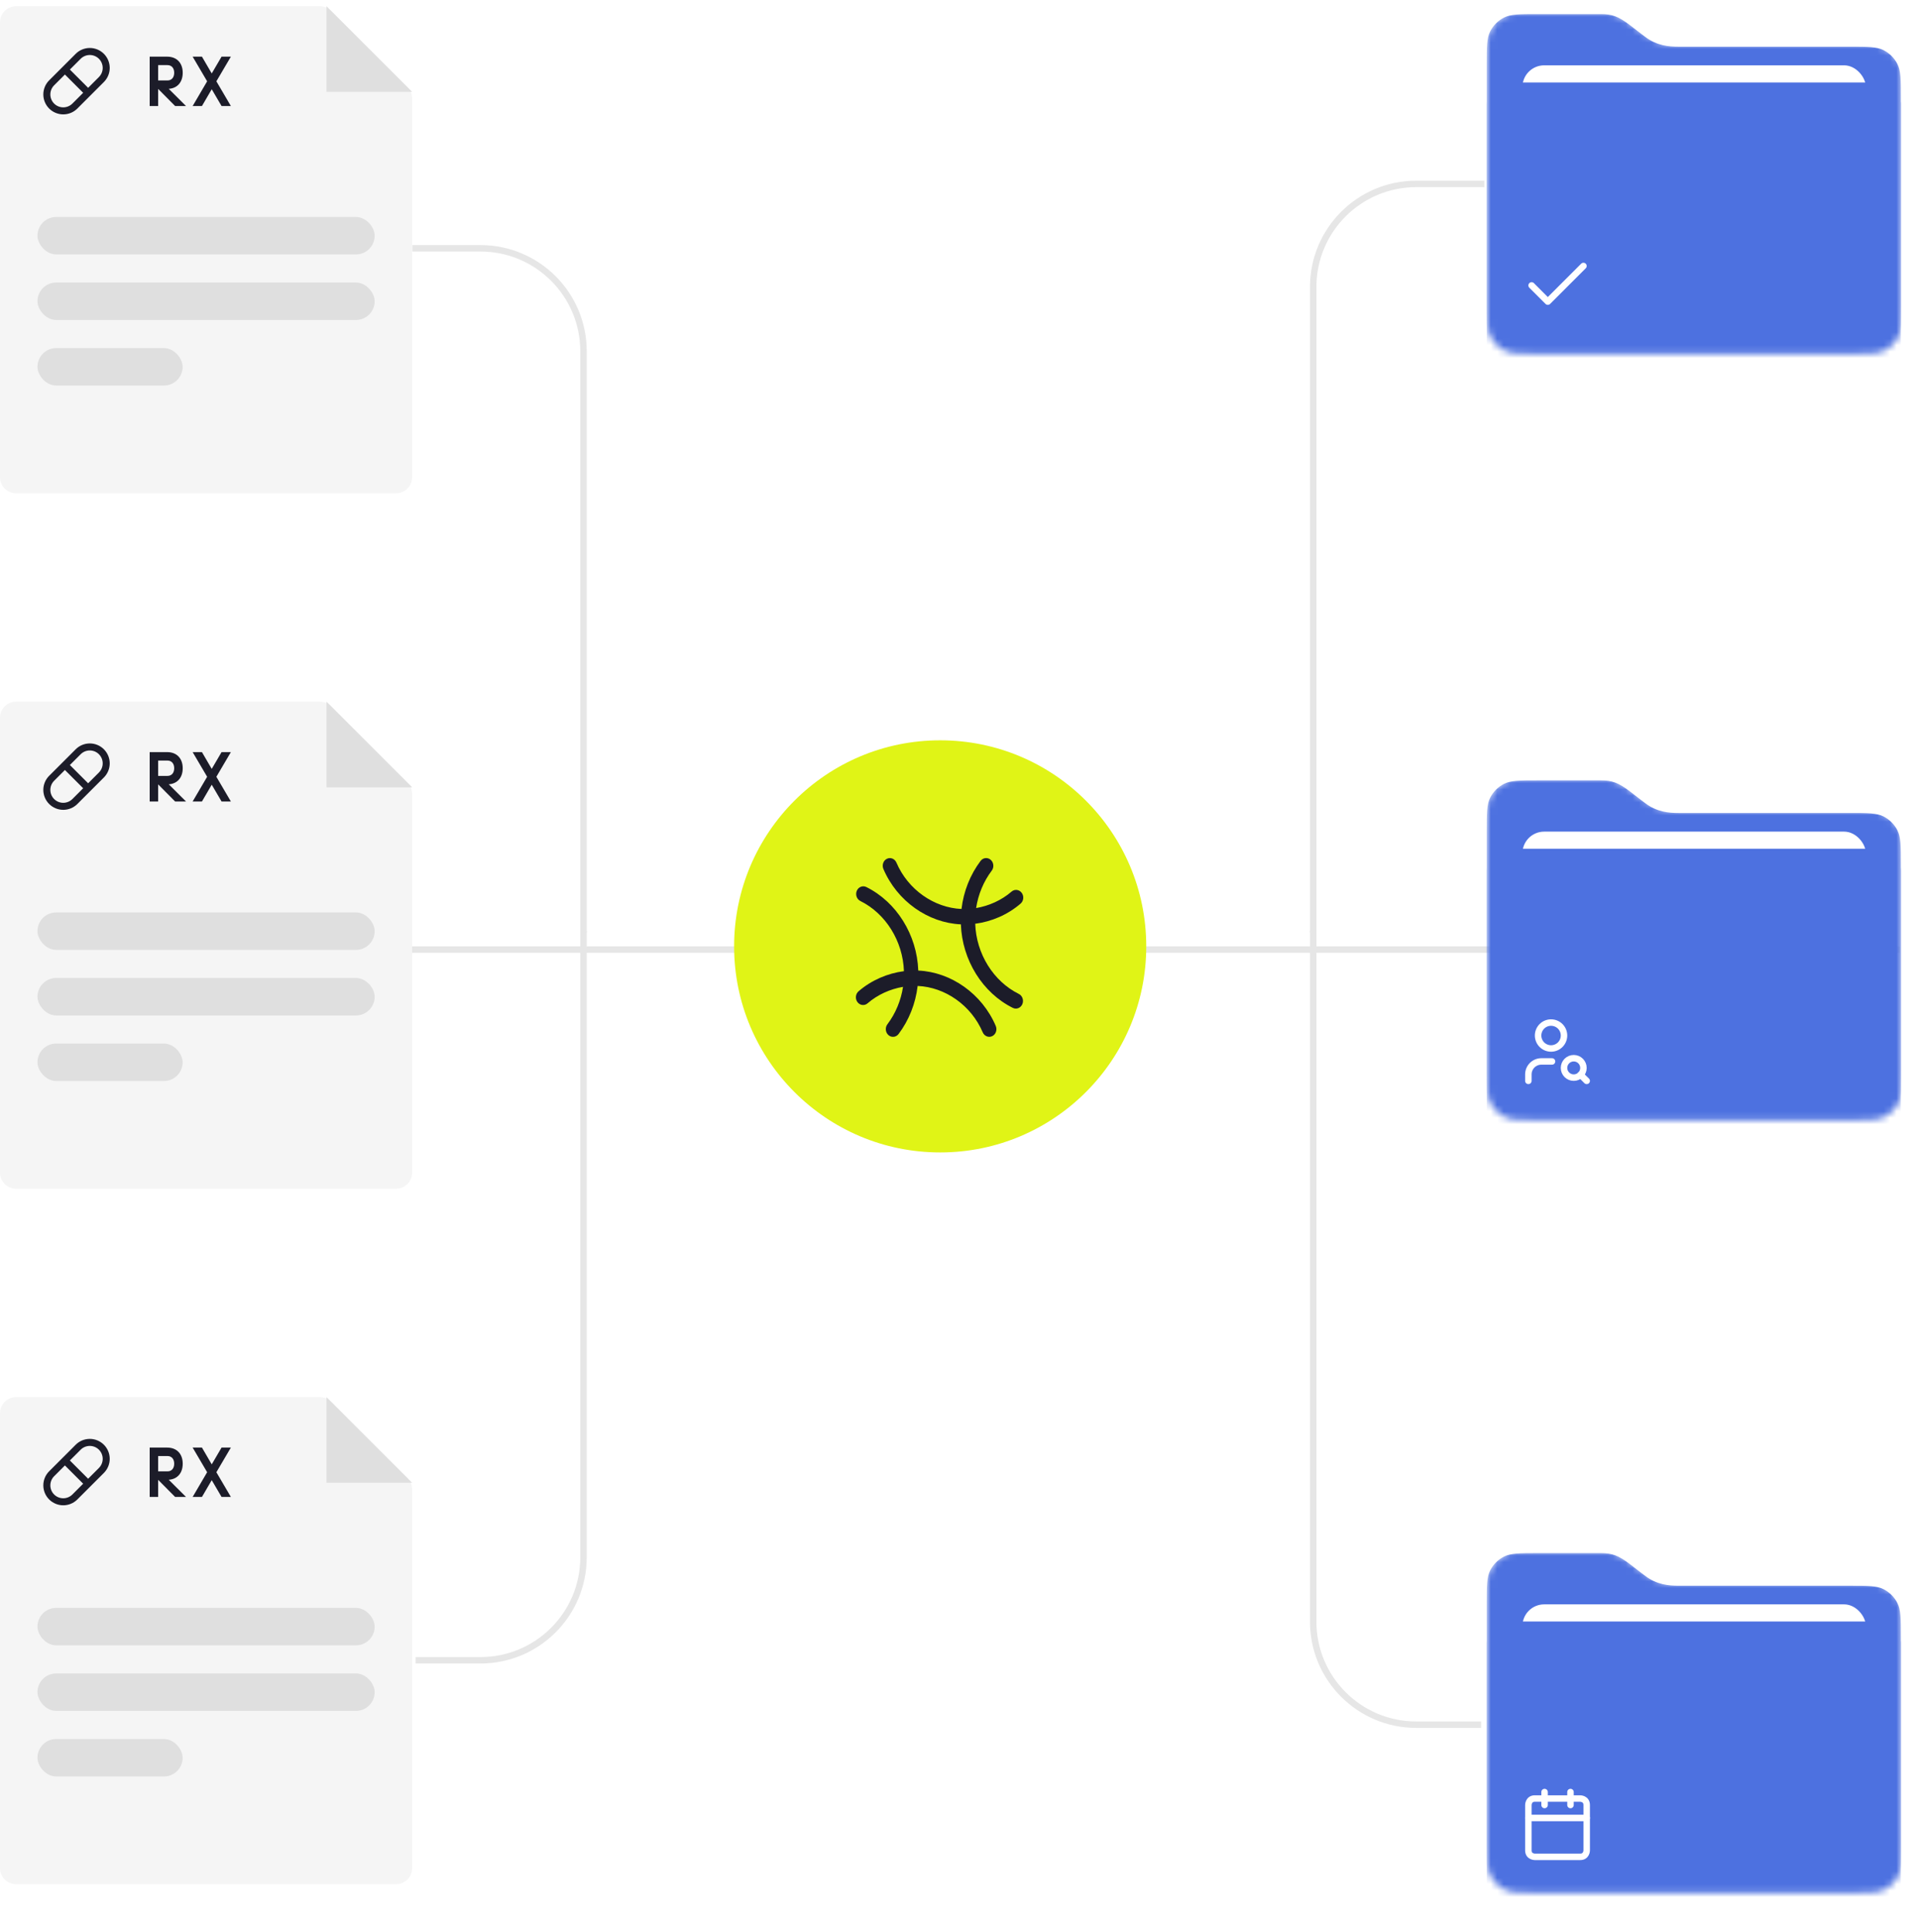 <svg width="298" height="300" viewBox="0 0 298 300" fill="none" xmlns="http://www.w3.org/2000/svg">
<path d="M203.926 144.831L203.926 44.56C203.926 35.723 211.089 28.56 219.926 28.56L230.5 28.56" stroke="#E6E6E6"/>
<path d="M90.612 144.831L90.612 54.56C90.612 45.723 83.449 38.56 74.612 38.56L64.038 38.56" stroke="#E6E6E6"/>
<path d="M203.926 144.56L203.926 251.831C203.926 260.668 211.089 267.831 219.926 267.831L230 267.831" stroke="#E6E6E6"/>
<path d="M90.612 144.56L90.612 241.831C90.612 250.668 83.449 257.831 74.612 257.831L64.538 257.831" stroke="#E6E6E6"/>
<line x1="295" y1="147.465" x2="1" y2="147.465" stroke="#E6E6E6"/>
<circle cx="146" cy="146.965" r="32" fill="#E0F416"/>
<path d="M137.18 134.943C136.924 134.341 137.17 133.633 137.729 133.362C138.289 133.09 138.95 133.357 139.206 133.959C140.99 138.147 145.044 140.973 149.311 141.157C149.628 138.434 150.663 135.823 152.276 133.691C152.662 133.179 153.364 133.103 153.843 133.521C154.321 133.938 154.396 134.691 154.009 135.203C152.746 136.872 151.903 138.893 151.583 141.015C153.57 140.678 155.516 139.814 157.087 138.458C157.565 138.045 158.267 138.128 158.654 138.643C159.041 139.158 158.967 139.911 158.489 140.323C156.488 142.051 153.987 143.121 151.441 143.451C151.598 148.113 154.267 152.397 158.208 154.349C158.768 154.626 159.014 155.337 158.759 155.936C158.503 156.535 157.842 156.796 157.282 156.519C152.589 154.194 149.408 149.096 149.214 143.545C144.123 143.318 139.307 139.938 137.18 134.943Z" fill="#1C1C29"/>
<path d="M154.631 159.324C154.887 159.926 154.642 160.634 154.082 160.906C153.522 161.178 152.861 160.91 152.605 160.309C150.821 156.12 146.767 153.294 142.5 153.111C142.183 155.833 141.149 158.445 139.536 160.577C139.149 161.088 138.447 161.164 137.969 160.747C137.49 160.329 137.416 159.576 137.802 159.065C139.065 157.395 139.908 155.374 140.229 153.253C138.241 153.59 136.296 154.453 134.725 155.81C134.246 156.222 133.545 156.14 133.157 155.624C132.77 155.109 132.844 154.357 133.322 153.944C135.323 152.217 137.824 151.146 140.37 150.816C140.214 146.154 137.544 141.871 133.603 139.919C133.043 139.641 132.797 138.931 133.052 138.332C133.308 137.733 133.969 137.472 134.529 137.749C139.222 140.074 142.403 145.171 142.597 150.723C147.688 150.949 152.504 154.329 154.631 159.324Z" fill="#1C1C29"/>
<path d="M49.668 0.965C50.33 0.965 50.964 1.228 51.431 1.696L63.27 13.534C63.737 14.001 64 14.636 64 15.297V74.109C64 75.486 62.884 76.602 61.507 76.602H2.494C1.116 76.602 0 75.486 0 74.109V3.459C0 2.082 1.116 0.965 2.494 0.965H49.668Z" fill="#F5F5F5"/>
<path d="M64 14.264L50.701 14.264L50.701 0.965L64 14.264Z" fill="#DFDFDF"/>
<rect x="5.818" y="33.693" width="52.364" height="5.818" rx="2.909" fill="#DFDFDF"/>
<rect x="5.818" y="43.874" width="52.364" height="5.818" rx="2.909" fill="#DFDFDF"/>
<rect x="5.818" y="54.056" width="22.546" height="5.818" rx="2.909" fill="#DFDFDF"/>
<path d="M10.08 10.803L13.686 14.409M8.02 12.864L12.141 8.743C12.619 8.264 13.268 7.996 13.944 7.996C14.62 7.996 15.269 8.264 15.747 8.743C16.225 9.221 16.494 9.869 16.494 10.546C16.494 11.222 16.225 11.87 15.747 12.349L11.626 16.47C11.148 16.948 10.499 17.217 9.823 17.217C9.146 17.217 8.498 16.948 8.02 16.47C7.541 15.992 7.273 15.343 7.273 14.667C7.273 13.991 7.541 13.342 8.02 12.864Z" stroke="#1C1C29" stroke-width="1.091" stroke-linecap="round" stroke-linejoin="round"/>
<path d="M28.884 16.465H27.194L24.557 13.808V16.465H23.244V8.798H25.942C27.53 8.798 28.375 9.857 28.375 11.303C28.375 12.678 27.622 13.696 26.207 13.798L28.884 16.465ZM24.557 12.494H26.003C26.655 12.494 27.052 12.026 27.052 11.303C27.052 10.58 26.655 10.112 26.003 10.112H24.557V12.494ZM35.852 8.798L33.601 12.627L35.852 16.465H34.406L32.879 13.859L31.361 16.465H29.916L32.166 12.627L29.916 8.798H31.361L32.879 11.405L34.406 8.798H35.852Z" fill="#1C1C29"/>
<path d="M49.668 108.965C50.33 108.965 50.964 109.228 51.431 109.696L63.27 121.534C63.737 122.001 64 122.636 64 123.297V182.109C64 183.486 62.884 184.602 61.507 184.602H2.494C1.116 184.602 0 183.486 0 182.109V111.459C0 110.082 1.116 108.965 2.494 108.965H49.668Z" fill="#F5F5F5"/>
<path d="M64 122.264L50.701 122.264L50.701 108.965L64 122.264Z" fill="#DFDFDF"/>
<rect x="5.818" y="141.693" width="52.364" height="5.818" rx="2.909" fill="#DFDFDF"/>
<rect x="5.818" y="151.874" width="52.364" height="5.818" rx="2.909" fill="#DFDFDF"/>
<rect x="5.818" y="162.056" width="22.546" height="5.818" rx="2.909" fill="#DFDFDF"/>
<path d="M10.08 118.803L13.686 122.409M8.02 120.864L12.141 116.743C12.619 116.264 13.268 115.996 13.944 115.996C14.62 115.996 15.269 116.264 15.747 116.743C16.225 117.221 16.494 117.869 16.494 118.546C16.494 119.222 16.225 119.87 15.747 120.349L11.626 124.47C11.148 124.948 10.499 125.217 9.823 125.217C9.146 125.217 8.498 124.948 8.02 124.47C7.541 123.992 7.273 123.343 7.273 122.667C7.273 121.991 7.541 121.342 8.02 120.864Z" stroke="#1C1C29" stroke-width="1.091" stroke-linecap="round" stroke-linejoin="round"/>
<path d="M28.884 124.465H27.194L24.557 121.808V124.465H23.244V116.798H25.942C27.53 116.798 28.375 117.857 28.375 119.303C28.375 120.678 27.622 121.696 26.207 121.798L28.884 124.465ZM24.557 120.494H26.003C26.655 120.494 27.052 120.026 27.052 119.303C27.052 118.58 26.655 118.112 26.003 118.112H24.557V120.494ZM35.852 116.798L33.601 120.627L35.852 124.465H34.406L32.879 121.859L31.361 124.465H29.916L32.166 120.627L29.916 116.798H31.361L32.879 119.405L34.406 116.798H35.852Z" fill="#1C1C29"/>
<path d="M49.668 216.965C50.33 216.965 50.964 217.228 51.431 217.696L63.27 229.534C63.737 230.001 64 230.636 64 231.297V290.109C64 291.486 62.884 292.602 61.507 292.602H2.494C1.116 292.602 0 291.486 0 290.109V219.459C0 218.082 1.116 216.965 2.494 216.965H49.668Z" fill="#F5F5F5"/>
<path d="M64 230.264L50.701 230.264L50.701 216.965L64 230.264Z" fill="#DFDFDF"/>
<rect x="5.818" y="249.693" width="52.364" height="5.818" rx="2.909" fill="#DFDFDF"/>
<rect x="5.818" y="259.874" width="52.364" height="5.818" rx="2.909" fill="#DFDFDF"/>
<rect x="5.818" y="270.056" width="22.546" height="5.818" rx="2.909" fill="#DFDFDF"/>
<path d="M10.08 226.803L13.686 230.409M8.02 228.864L12.141 224.743C12.619 224.264 13.268 223.996 13.944 223.996C14.62 223.996 15.269 224.264 15.747 224.743C16.225 225.221 16.494 225.869 16.494 226.546C16.494 227.222 16.225 227.87 15.747 228.349L11.626 232.47C11.148 232.948 10.499 233.217 9.823 233.217C9.146 233.217 8.498 232.948 8.02 232.47C7.541 231.992 7.273 231.343 7.273 230.667C7.273 229.991 7.541 229.342 8.02 228.864Z" stroke="#1C1C29" stroke-width="1.091" stroke-linecap="round" stroke-linejoin="round"/>
<path d="M28.884 232.465H27.194L24.557 229.808V232.465H23.244V224.798H25.942C27.53 224.798 28.375 225.857 28.375 227.303C28.375 228.678 27.622 229.696 26.207 229.798L28.884 232.465ZM24.557 228.494H26.003C26.655 228.494 27.052 228.026 27.052 227.303C27.052 226.58 26.655 226.112 26.003 226.112H24.557V228.494ZM35.852 224.798L33.601 228.627L35.852 232.465H34.406L32.879 229.859L31.361 232.465H29.916L32.166 228.627L29.916 224.798H31.361L32.879 227.405L34.406 224.798H35.852Z" fill="#1C1C29"/>
<g filter="url(#filter0_d_16_108)">
<mask id="mask0_16_108" style="mask-type:alpha" maskUnits="userSpaceOnUse" x="230" y="0" width="66" height="58">
<path d="M238.819 53.859H287.458C290.222 53.859 291.604 53.859 292.659 53.332C293.588 52.869 294.343 52.13 294.816 51.221C295.354 50.188 295.354 48.835 295.354 46.13V13.548C295.354 10.842 295.354 9.49 294.816 8.456C294.343 7.547 293.588 6.808 292.659 6.345C291.604 5.818 290.222 5.818 287.458 5.818H260.774C259.3 5.818 257.415 5.684 255.565 4.309C253.714 2.933 255.29 4.108 253.337 2.631C251.383 1.155 250.387 0.853 248.676 0.853H238.819C236.056 0.853 234.674 0.853 233.618 1.38C232.689 1.843 231.934 2.582 231.461 3.491C230.923 4.524 230.923 5.877 230.923 8.583V46.13C230.923 48.835 230.923 50.188 231.461 51.221C231.934 52.13 232.689 52.869 233.618 53.332C234.674 53.859 236.056 53.859 238.819 53.859Z" fill="url(#paint0_linear_16_108)"/>
<path d="M238.82 1.058H248.676C249.519 1.058 250.169 1.133 250.845 1.382C251.524 1.631 252.243 2.062 253.213 2.795C255.158 4.264 253.594 3.1 255.442 4.473C257.346 5.889 259.286 6.023 260.774 6.023H287.457C288.843 6.023 289.87 6.024 290.683 6.089C291.494 6.154 292.073 6.283 292.568 6.529C293.458 6.973 294.181 7.681 294.634 8.551C294.885 9.033 295.016 9.6 295.082 10.392C295.149 11.187 295.149 12.192 295.149 13.548V46.13C295.149 47.486 295.149 48.49 295.082 49.285C295.016 50.078 294.885 50.644 294.634 51.127C294.181 51.997 293.458 52.704 292.568 53.148C292.073 53.395 291.494 53.524 290.683 53.589C289.87 53.654 288.843 53.654 287.457 53.654H238.82C237.434 53.654 236.407 53.654 235.594 53.589C234.784 53.524 234.204 53.395 233.709 53.148C232.819 52.704 232.096 51.997 231.643 51.127C231.392 50.644 231.261 50.078 231.195 49.285C231.162 48.888 231.145 48.438 231.137 47.918L231.128 46.13V8.583C231.128 7.227 231.128 6.222 231.195 5.427C231.261 4.634 231.392 4.068 231.643 3.586C232.096 2.716 232.819 2.007 233.709 1.563C234.204 1.317 234.784 1.189 235.594 1.124C236.407 1.059 237.434 1.058 238.82 1.058Z" stroke="url(#paint1_linear_16_108)" stroke-opacity="0.07" stroke-width="0.411"/>
</mask>
<g mask="url(#mask0_16_108)">
<path d="M238.75 55.149H287.303C290.062 55.149 291.441 55.149 292.495 54.612C293.422 54.14 294.176 53.386 294.648 52.459C295.185 51.405 295.185 50.026 295.185 47.267V14.04C295.185 11.281 295.185 9.902 294.648 8.848C294.176 7.921 293.422 7.167 292.495 6.695C291.441 6.158 290.062 6.158 287.303 6.158H260.666C259.194 6.158 257.313 6.021 255.465 4.619C253.618 3.216 255.192 4.413 253.242 2.908C251.292 1.403 250.297 1.095 248.589 1.095H238.75C235.99 1.095 234.611 1.095 233.557 1.632C232.63 2.104 231.876 2.858 231.404 3.785C230.867 4.838 230.867 6.218 230.867 8.977V47.267C230.867 50.026 230.867 51.405 231.404 52.459C231.876 53.386 232.63 54.14 233.557 54.612C234.611 55.149 235.99 55.149 238.75 55.149Z" fill="#4D71E0"/>
<rect x="236.417" y="9.05" width="53.33" height="44.884" rx="3.378" fill="white"/>
<g filter="url(#filter1_d_16_108)">
<rect x="230.867" y="12.677" width="64.318" height="44.886" rx="3.378" fill="#4D71E0"/>
</g>
</g>
<path d="M245.893 40.211L240.358 45.745L237.843 43.229" stroke="white" stroke-width="1.006" stroke-linecap="round" stroke-linejoin="round"/>
</g>
<g filter="url(#filter2_d_16_108)">
<mask id="mask1_16_108" style="mask-type:alpha" maskUnits="userSpaceOnUse" x="230" y="119" width="66" height="58">
<path d="M238.819 172.859H287.457C290.221 172.859 291.603 172.859 292.659 172.332C293.588 171.869 294.343 171.13 294.816 170.221C295.354 169.188 295.354 167.835 295.354 165.129V132.548C295.354 129.842 295.354 128.489 294.816 127.456C294.343 126.547 293.588 125.808 292.659 125.345C291.603 124.818 290.221 124.818 287.457 124.818H260.774C259.3 124.818 257.415 124.684 255.564 123.309C253.714 121.933 255.29 123.107 253.337 121.631C251.383 120.155 250.387 119.853 248.676 119.853H238.819C236.055 119.853 234.673 119.853 233.617 120.38C232.689 120.843 231.934 121.582 231.461 122.491C230.923 123.524 230.923 124.877 230.923 127.583V165.129C230.923 167.835 230.923 169.188 231.461 170.221C231.934 171.13 232.689 171.869 233.617 172.332C234.673 172.859 236.055 172.859 238.819 172.859Z" fill="url(#paint2_linear_16_108)"/>
<path d="M238.819 120.058H248.676C249.518 120.058 250.169 120.133 250.845 120.382C251.524 120.631 252.243 121.062 253.213 121.795C255.157 123.264 253.594 122.1 255.441 123.473C257.346 124.889 259.286 125.023 260.773 125.023H287.457C288.842 125.023 289.87 125.024 290.683 125.089C291.493 125.154 292.073 125.282 292.567 125.529C293.458 125.973 294.181 126.681 294.634 127.551C294.885 128.033 295.016 128.6 295.082 129.392C295.148 130.187 295.148 131.192 295.148 132.548V165.13C295.148 166.486 295.148 167.49 295.082 168.285C295.016 169.077 294.885 169.644 294.634 170.127C294.181 170.997 293.458 171.704 292.567 172.148C292.073 172.395 291.493 172.524 290.683 172.589C289.87 172.654 288.842 172.654 287.457 172.654H238.819C237.434 172.654 236.407 172.654 235.594 172.589C234.783 172.524 234.203 172.395 233.709 172.148C232.819 171.704 232.095 170.997 231.643 170.127C231.391 169.644 231.26 169.077 231.194 168.285C231.161 167.888 231.145 167.438 231.137 166.918L231.128 165.13V127.583C231.128 126.227 231.128 125.222 231.194 124.427C231.26 123.634 231.391 123.068 231.643 122.586C232.095 121.716 232.819 121.007 233.709 120.563C234.203 120.317 234.783 120.189 235.594 120.124C236.407 120.059 237.434 120.058 238.819 120.058Z" stroke="url(#paint3_linear_16_108)" stroke-opacity="0.07" stroke-width="0.411"/>
</mask>
<g mask="url(#mask1_16_108)">
<path d="M238.749 174.149H287.302C290.061 174.149 291.441 174.149 292.495 173.612C293.422 173.14 294.175 172.386 294.647 171.459C295.184 170.406 295.184 169.026 295.184 166.267V133.041C295.184 130.282 295.184 128.902 294.647 127.848C294.175 126.921 293.422 126.168 292.495 125.695C291.441 125.158 290.061 125.158 287.302 125.158H260.665C259.194 125.158 257.312 125.021 255.465 123.619C253.617 122.216 255.191 123.413 253.241 121.908C251.291 120.403 250.296 120.095 248.588 120.095H238.749C235.99 120.095 234.61 120.095 233.557 120.632C232.63 121.104 231.876 121.858 231.404 122.785C230.867 123.839 230.867 125.218 230.867 127.977V166.267C230.867 169.026 230.867 170.406 231.404 171.459C231.876 172.386 232.63 173.14 233.557 173.612C234.61 174.149 235.99 174.149 238.749 174.149Z" fill="#4D71E0"/>
<rect x="236.417" y="128.05" width="53.33" height="44.884" rx="3.378" fill="white"/>
<g filter="url(#filter3_d_16_108)">
<rect x="230.867" y="131.677" width="64.318" height="44.886" rx="3.378" fill="#4D71E0"/>
</g>
</g>
<path d="M238.849 159.713C238.849 160.247 239.061 160.759 239.438 161.137C239.816 161.514 240.328 161.726 240.862 161.726C241.395 161.726 241.907 161.514 242.285 161.137C242.662 160.759 242.874 160.247 242.874 159.713C242.874 159.18 242.662 158.668 242.285 158.29C241.907 157.913 241.395 157.701 240.862 157.701C240.328 157.701 239.816 157.913 239.438 158.29C239.061 158.668 238.849 159.18 238.849 159.713Z" stroke="white" stroke-width="1.006" stroke-linecap="round" stroke-linejoin="round"/>
<path d="M241.012 163.739H239.352C238.818 163.739 238.306 163.951 237.929 164.328C237.551 164.705 237.339 165.217 237.339 165.751V166.757" stroke="white" stroke-width="1.006" stroke-linecap="round" stroke-linejoin="round"/>
<path d="M242.874 164.745C242.874 165.145 243.033 165.529 243.316 165.812C243.599 166.095 243.983 166.255 244.383 166.255C244.784 166.255 245.168 166.095 245.451 165.812C245.734 165.529 245.893 165.145 245.893 164.745C245.893 164.345 245.734 163.961 245.451 163.678C245.168 163.395 244.784 163.236 244.383 163.236C243.983 163.236 243.599 163.395 243.316 163.678C243.033 163.961 242.874 164.345 242.874 164.745Z" stroke="white" stroke-width="1.006" stroke-linecap="round" stroke-linejoin="round"/>
<path d="M246.396 166.758L245.44 165.802" stroke="white" stroke-width="1.006" stroke-linecap="round" stroke-linejoin="round"/>
</g>
<g filter="url(#filter4_d_16_108)">
<mask id="mask2_16_108" style="mask-type:alpha" maskUnits="userSpaceOnUse" x="230" y="239" width="66" height="58">
<path d="M238.819 292.859H287.458C290.222 292.859 291.604 292.859 292.659 292.333C293.588 291.87 294.343 291.131 294.816 290.222C295.354 289.188 295.354 287.835 295.354 285.13V252.548C295.354 249.843 295.354 248.49 294.816 247.457C294.343 246.548 293.588 245.808 292.659 245.345C291.604 244.819 290.222 244.819 287.458 244.819H260.774C259.3 244.819 257.415 244.685 255.564 243.309C253.714 241.934 255.29 243.108 253.337 241.632C251.383 240.156 250.387 239.854 248.676 239.854H238.819C236.055 239.854 234.673 239.854 233.618 240.38C232.689 240.843 231.934 241.582 231.461 242.491C230.923 243.525 230.923 244.878 230.923 247.583V285.13C230.923 287.835 230.923 289.188 231.461 290.222C231.934 291.131 232.689 291.87 233.618 292.333C234.673 292.859 236.055 292.859 238.819 292.859Z" fill="url(#paint4_linear_16_108)"/>
<path d="M238.82 240.059H248.676C249.518 240.059 250.169 240.134 250.845 240.382C251.524 240.632 252.243 241.062 253.213 241.795C255.158 243.264 253.594 242.1 255.442 243.474C257.346 244.889 259.286 245.024 260.774 245.024H287.457C288.843 245.024 289.87 245.024 290.683 245.089C291.493 245.154 292.073 245.283 292.568 245.53C293.458 245.974 294.181 246.681 294.634 247.551C294.885 248.034 295.016 248.6 295.082 249.393C295.149 250.188 295.149 251.192 295.149 252.548V285.13C295.149 286.486 295.149 287.49 295.082 288.285C295.016 289.078 294.885 289.645 294.634 290.127C294.181 290.997 293.458 291.705 292.568 292.149C292.073 292.395 291.493 292.524 290.683 292.589C289.87 292.654 288.843 292.655 287.457 292.655H238.82C237.434 292.655 236.407 292.654 235.594 292.589C234.784 292.524 234.204 292.395 233.709 292.149C232.819 291.705 232.096 290.997 231.643 290.127C231.392 289.645 231.261 289.078 231.195 288.285C231.161 287.888 231.145 287.438 231.137 286.918L231.128 285.13V247.583C231.128 246.227 231.128 245.222 231.195 244.427C231.261 243.635 231.392 243.069 231.643 242.586C232.096 241.716 232.819 241.008 233.709 240.564C234.204 240.317 234.784 240.189 235.594 240.124C236.407 240.059 237.434 240.059 238.82 240.059Z" stroke="url(#paint5_linear_16_108)" stroke-opacity="0.07" stroke-width="0.411"/>
</mask>
<g mask="url(#mask2_16_108)">
<path d="M238.749 294.149H287.302C290.061 294.149 291.441 294.149 292.494 293.613C293.421 293.14 294.175 292.387 294.647 291.46C295.184 290.406 295.184 289.026 295.184 286.267V253.041C295.184 250.282 295.184 248.902 294.647 247.848C294.175 246.921 293.421 246.168 292.494 245.695C291.441 245.158 290.061 245.158 287.302 245.158H260.665C259.194 245.158 257.312 245.022 255.465 243.619C253.617 242.216 255.191 243.414 253.241 241.908C251.291 240.403 250.296 240.095 248.588 240.095H238.749C235.99 240.095 234.61 240.095 233.556 240.632C232.629 241.104 231.876 241.858 231.403 242.785C230.866 243.839 230.866 245.218 230.866 247.977V286.267C230.866 289.026 230.866 290.406 231.403 291.46C231.876 292.387 232.629 293.14 233.556 293.613C234.61 294.149 235.99 294.149 238.749 294.149Z" fill="#4D71E0"/>
<rect x="236.417" y="248.051" width="53.33" height="44.884" rx="3.378" fill="white"/>
<g filter="url(#filter5_d_16_108)">
<rect x="230.866" y="251.677" width="64.318" height="44.886" rx="3.378" fill="#4D71E0"/>
</g>
</g>
<g clip-path="url(#clip0_16_108)">
<path d="M239.855 277.198V279.211" stroke="white" stroke-width="1.006" stroke-linecap="round" stroke-linejoin="round"/>
<path d="M243.88 277.198V279.211" stroke="white" stroke-width="1.006" stroke-linecap="round" stroke-linejoin="round"/>
<path d="M238.346 278.205H245.39C245.39 278.205 246.396 278.205 246.396 279.211V286.255C246.396 286.255 246.396 287.261 245.39 287.261H238.346C238.346 287.261 237.339 287.261 237.339 286.255V279.211C237.339 279.211 237.339 278.205 238.346 278.205Z" stroke="white" stroke-width="1.006" stroke-linecap="round" stroke-linejoin="round"/>
<path d="M237.339 281.223H246.396" stroke="white" stroke-width="1.006" stroke-linecap="round" stroke-linejoin="round"/>
</g>
</g>
<defs>
<filter id="filter0_d_16_108" x="228.734" y="-0.129" width="68.641" height="60.493" filterUnits="userSpaceOnUse" color-interpolation-filters="sRGB">
<feFlood flood-opacity="0" result="BackgroundImageFix"/>
<feColorMatrix in="SourceAlpha" type="matrix" values="0 0 0 0 0 0 0 0 0 0 0 0 0 0 0 0 0 0 127 0" result="hardAlpha"/>
<feOffset dy="1.095"/>
<feGaussianBlur stdDeviation="1.095"/>
<feComposite in2="hardAlpha" operator="out"/>
<feColorMatrix type="matrix" values="0 0 0 0 0 0 0 0 0 0 0 0 0 0 0 0 0 0 0.1 0"/>
<feBlend mode="normal" in2="BackgroundImageFix" result="effect1_dropShadow_16_108"/>
<feBlend mode="normal" in="SourceGraphic" in2="effect1_dropShadow_16_108" result="shape"/>
</filter>
<filter id="filter1_d_16_108" x="228.888" y="9.733" width="68.275" height="48.843" filterUnits="userSpaceOnUse" color-interpolation-filters="sRGB">
<feFlood flood-opacity="0" result="BackgroundImageFix"/>
<feColorMatrix in="SourceAlpha" type="matrix" values="0 0 0 0 0 0 0 0 0 0 0 0 0 0 0 0 0 0 127 0" result="hardAlpha"/>
<feOffset dy="-0.965"/>
<feGaussianBlur stdDeviation="0.989"/>
<feComposite in2="hardAlpha" operator="out"/>
<feColorMatrix type="matrix" values="0 0 0 0 0.208 0 0 0 0 0.463 0 0 0 0 0.906 0 0 0 0.5 0"/>
<feBlend mode="multiply" in2="BackgroundImageFix" result="effect1_dropShadow_16_108"/>
<feBlend mode="normal" in="SourceGraphic" in2="effect1_dropShadow_16_108" result="shape"/>
</filter>
<filter id="filter2_d_16_108" x="228.733" y="118.871" width="68.641" height="60.493" filterUnits="userSpaceOnUse" color-interpolation-filters="sRGB">
<feFlood flood-opacity="0" result="BackgroundImageFix"/>
<feColorMatrix in="SourceAlpha" type="matrix" values="0 0 0 0 0 0 0 0 0 0 0 0 0 0 0 0 0 0 127 0" result="hardAlpha"/>
<feOffset dy="1.095"/>
<feGaussianBlur stdDeviation="1.095"/>
<feComposite in2="hardAlpha" operator="out"/>
<feColorMatrix type="matrix" values="0 0 0 0 0 0 0 0 0 0 0 0 0 0 0 0 0 0 0.1 0"/>
<feBlend mode="normal" in2="BackgroundImageFix" result="effect1_dropShadow_16_108"/>
<feBlend mode="normal" in="SourceGraphic" in2="effect1_dropShadow_16_108" result="shape"/>
</filter>
<filter id="filter3_d_16_108" x="228.888" y="128.733" width="68.275" height="48.843" filterUnits="userSpaceOnUse" color-interpolation-filters="sRGB">
<feFlood flood-opacity="0" result="BackgroundImageFix"/>
<feColorMatrix in="SourceAlpha" type="matrix" values="0 0 0 0 0 0 0 0 0 0 0 0 0 0 0 0 0 0 127 0" result="hardAlpha"/>
<feOffset dy="-0.965"/>
<feGaussianBlur stdDeviation="0.989"/>
<feComposite in2="hardAlpha" operator="out"/>
<feColorMatrix type="matrix" values="0 0 0 0 0.208 0 0 0 0 0.463 0 0 0 0 0.906 0 0 0 0.5 0"/>
<feBlend mode="multiply" in2="BackgroundImageFix" result="effect1_dropShadow_16_108"/>
<feBlend mode="normal" in="SourceGraphic" in2="effect1_dropShadow_16_108" result="shape"/>
</filter>
<filter id="filter4_d_16_108" x="228.734" y="238.871" width="68.64" height="60.494" filterUnits="userSpaceOnUse" color-interpolation-filters="sRGB">
<feFlood flood-opacity="0" result="BackgroundImageFix"/>
<feColorMatrix in="SourceAlpha" type="matrix" values="0 0 0 0 0 0 0 0 0 0 0 0 0 0 0 0 0 0 127 0" result="hardAlpha"/>
<feOffset dy="1.095"/>
<feGaussianBlur stdDeviation="1.095"/>
<feComposite in2="hardAlpha" operator="out"/>
<feColorMatrix type="matrix" values="0 0 0 0 0 0 0 0 0 0 0 0 0 0 0 0 0 0 0.1 0"/>
<feBlend mode="normal" in2="BackgroundImageFix" result="effect1_dropShadow_16_108"/>
<feBlend mode="normal" in="SourceGraphic" in2="effect1_dropShadow_16_108" result="shape"/>
</filter>
<filter id="filter5_d_16_108" x="228.888" y="248.733" width="68.275" height="48.843" filterUnits="userSpaceOnUse" color-interpolation-filters="sRGB">
<feFlood flood-opacity="0" result="BackgroundImageFix"/>
<feColorMatrix in="SourceAlpha" type="matrix" values="0 0 0 0 0 0 0 0 0 0 0 0 0 0 0 0 0 0 127 0" result="hardAlpha"/>
<feOffset dy="-0.965"/>
<feGaussianBlur stdDeviation="0.989"/>
<feComposite in2="hardAlpha" operator="out"/>
<feColorMatrix type="matrix" values="0 0 0 0 0.208 0 0 0 0 0.463 0 0 0 0 0.906 0 0 0 0.5 0"/>
<feBlend mode="multiply" in2="BackgroundImageFix" result="effect1_dropShadow_16_108"/>
<feBlend mode="normal" in="SourceGraphic" in2="effect1_dropShadow_16_108" result="shape"/>
</filter>
<linearGradient id="paint0_linear_16_108" x1="263.139" y1="4.074" x2="263.139" y2="57.08" gradientUnits="userSpaceOnUse">
<stop stop-color="#5BB1E0"/>
<stop offset="0.229" stop-color="#0591DE"/>
</linearGradient>
<linearGradient id="paint1_linear_16_108" x1="263.139" y1="8.938" x2="263.139" y2="13.367" gradientUnits="userSpaceOnUse">
<stop stop-color="#003C5C"/>
<stop offset="1" stop-color="#003C5C" stop-opacity="0"/>
</linearGradient>
<linearGradient id="paint2_linear_16_108" x1="263.138" y1="123.074" x2="263.138" y2="176.08" gradientUnits="userSpaceOnUse">
<stop stop-color="#5BB1E0"/>
<stop offset="0.229" stop-color="#0591DE"/>
</linearGradient>
<linearGradient id="paint3_linear_16_108" x1="263.138" y1="127.938" x2="263.138" y2="132.367" gradientUnits="userSpaceOnUse">
<stop stop-color="#003C5C"/>
<stop offset="1" stop-color="#003C5C" stop-opacity="0"/>
</linearGradient>
<linearGradient id="paint4_linear_16_108" x1="263.138" y1="243.074" x2="263.138" y2="296.08" gradientUnits="userSpaceOnUse">
<stop stop-color="#5BB1E0"/>
<stop offset="0.229" stop-color="#0591DE"/>
</linearGradient>
<linearGradient id="paint5_linear_16_108" x1="263.138" y1="247.939" x2="263.138" y2="252.367" gradientUnits="userSpaceOnUse">
<stop stop-color="#003C5C"/>
<stop offset="1" stop-color="#003C5C" stop-opacity="0"/>
</linearGradient>
<clipPath id="clip0_16_108">
<rect width="12.075" height="12.075" fill="white" transform="translate(235.83 276.192)"/>
</clipPath>
</defs>
</svg>
